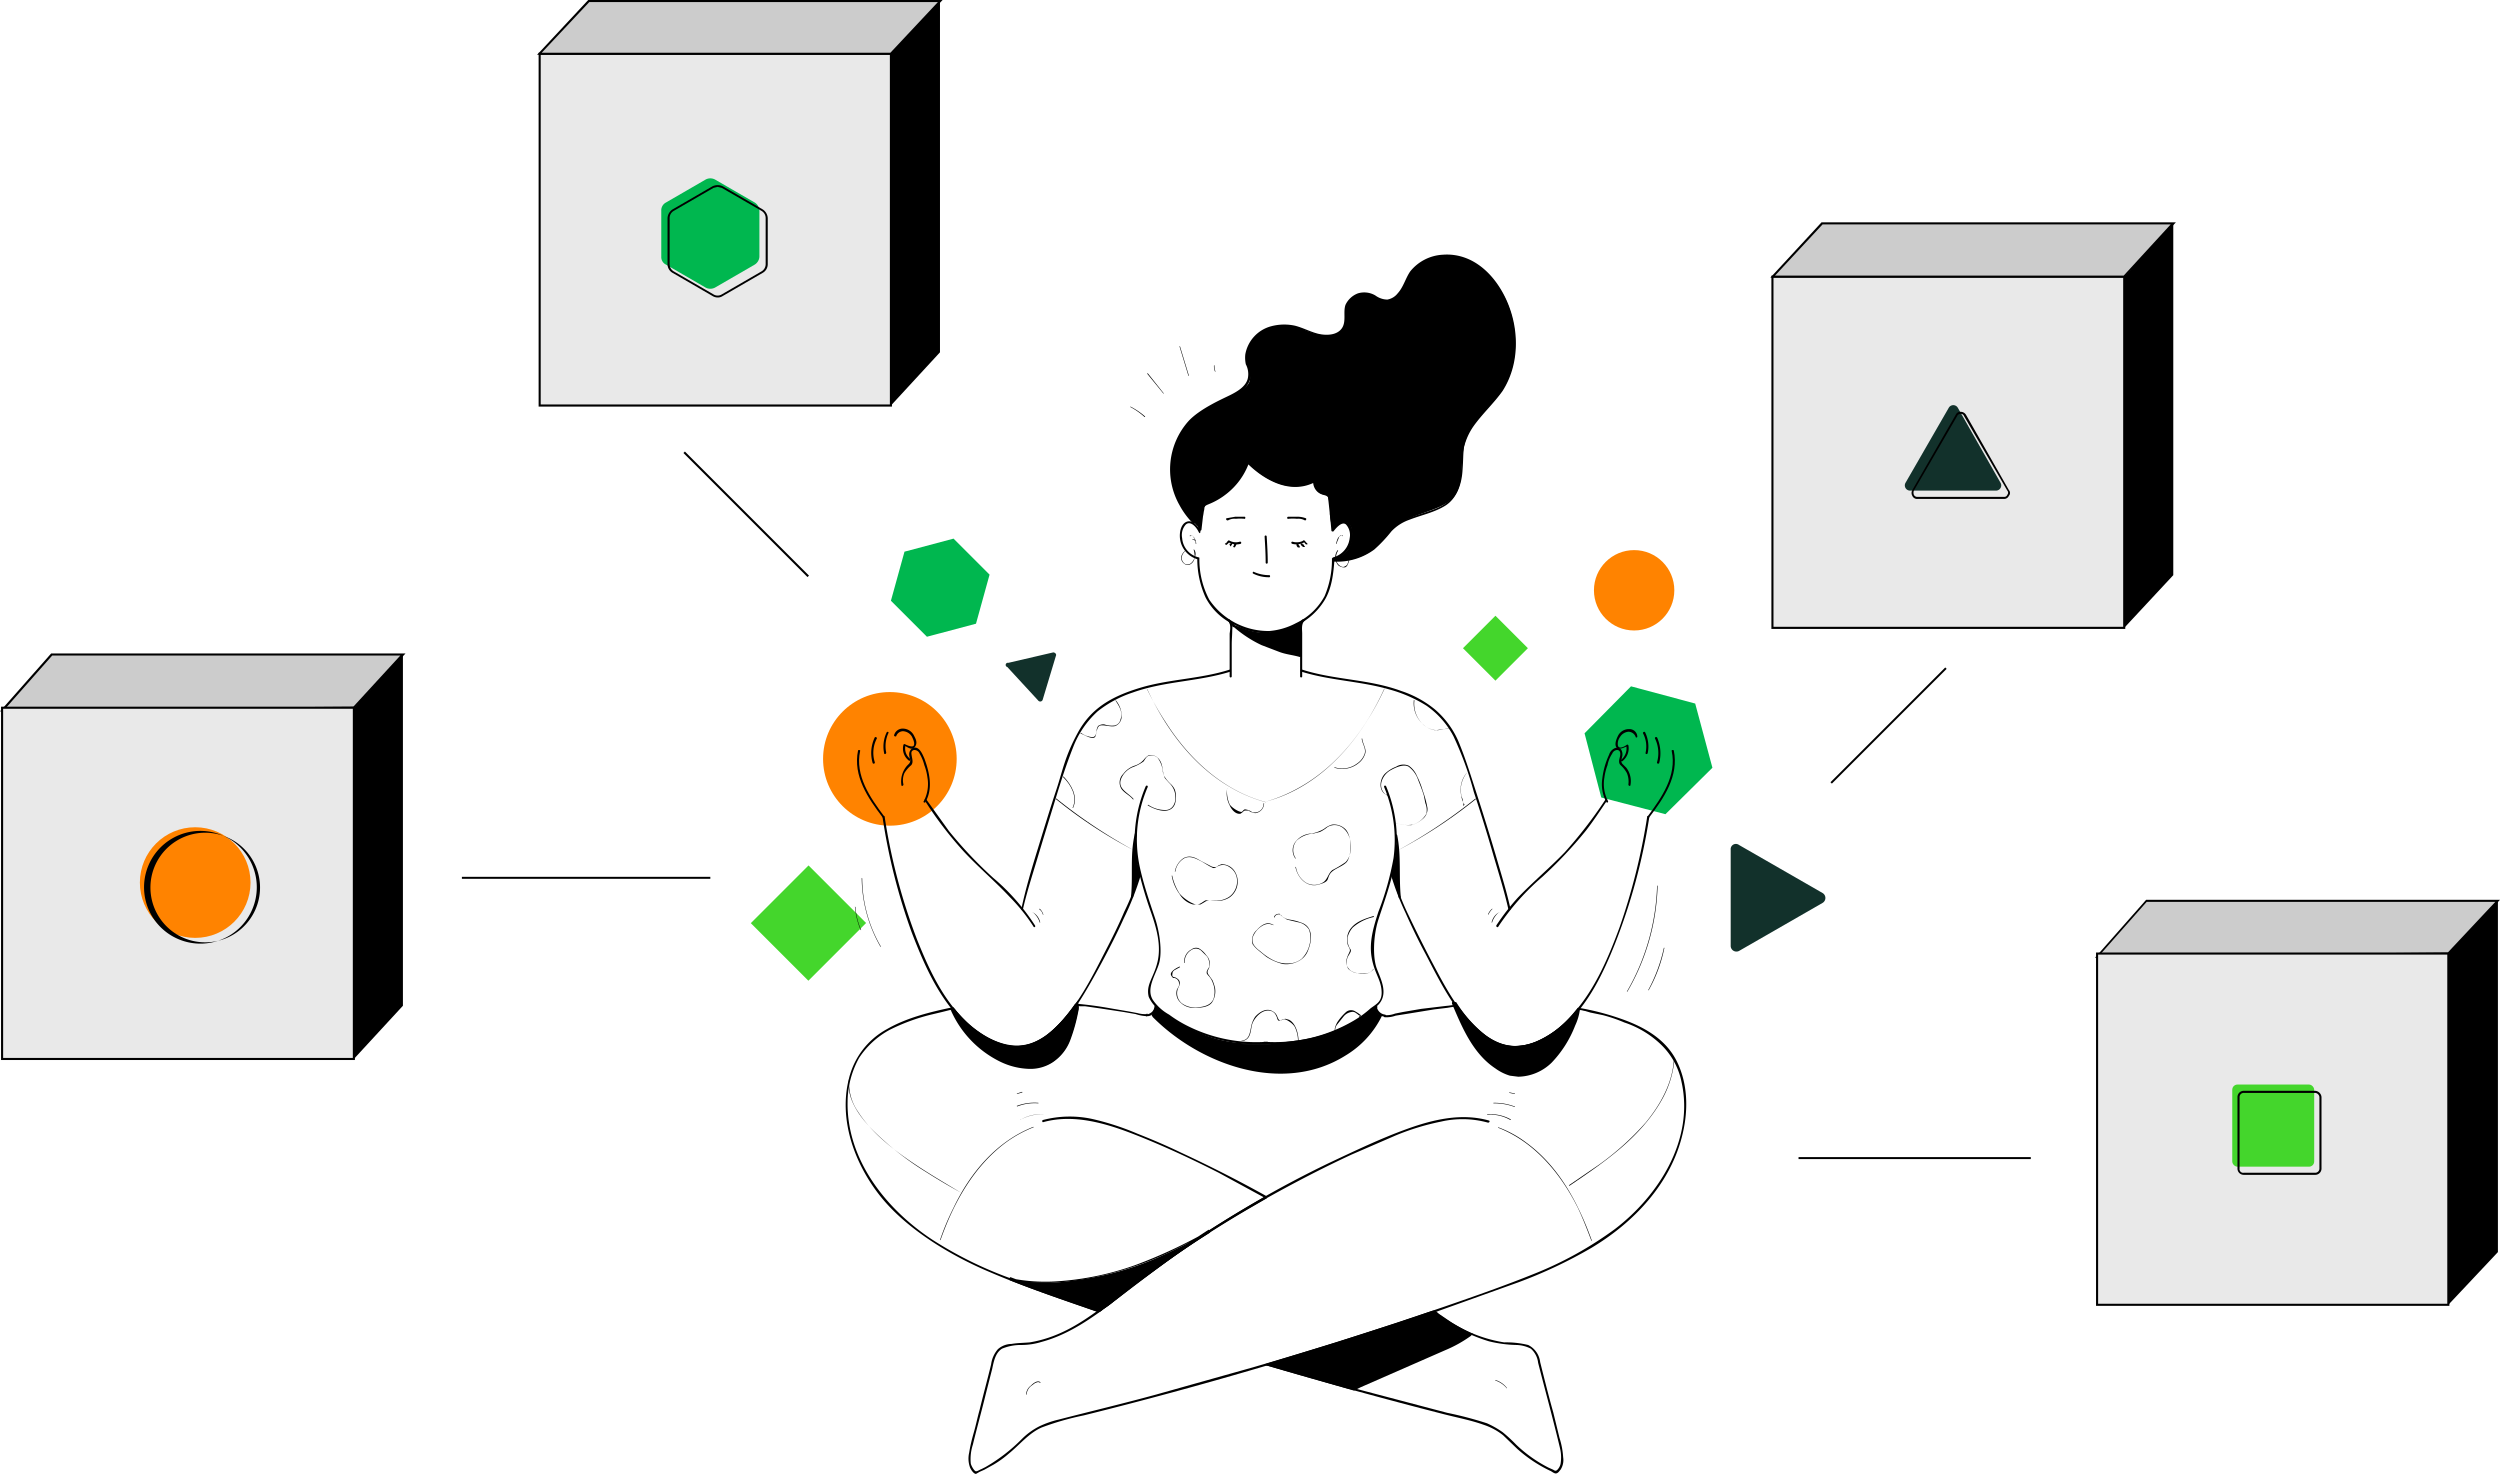 <svg xmlns="http://www.w3.org/2000/svg" viewBox="0 0 479 282.4"><defs><style>.b4b2a855-0a19-41af-9b54-77b268af24fc{fill:#44d62c;}.a274f2ea-89e2-4911-a96c-2d11d8658cc4{fill:#ff8300;}.fabc7b85-cb7a-4fb5-9ef2-b75fa73fbbb9{fill:#12312b;}.a43e9ae6-70cf-44d6-bb28-70e53477c11d{fill:#00b74f;}.b18aec9d-71a4-43bc-81dc-136079c2c663{fill:#e9e9e9;}.f787c7aa-1366-4466-9ea3-c97fa0625699{fill:#ccc;}</style></defs><g id="a16d68c8-aa86-42dc-8d7a-ca2d80240a40" data-name="Layer 2"><g id="bad2f5fb-2ccb-4a43-81b5-623655c011db" data-name="Layer 1"><rect class="b4b2a855-0a19-41af-9b54-77b268af24fc" x="147.1" y="169" width="15.6" height="15.64" transform="translate(170.4 -57.7) rotate(45)"></rect><circle class="a274f2ea-89e2-4911-a96c-2d11d8658cc4" cx="170.5" cy="145.4" r="12.8"></circle><path class="fabc7b85-cb7a-4fb5-9ef2-b75fa73fbbb9" d="M193,127.8l5.9,6.4a.5.5,0,0,0,.9-.2l2.5-8.3c.2-.4-.2-.7-.5-.7l-8.6,2A.4.4,0,0,0,193,127.8Z"></path><polygon class="a43e9ae6-70cf-44d6-bb28-70e53477c11d" points="319.1 156 328.1 147.1 324.8 134.8 312.5 131.5 303.6 140.5 306.8 152.8 319.1 156"></polygon><rect class="b4b2a855-0a19-41af-9b54-77b268af24fc" x="282.1" y="119.9" width="8.8" height="8.79" transform="translate(577 9.5) rotate(135)"></rect><circle class="a274f2ea-89e2-4911-a96c-2d11d8658cc4" cx="313.1" cy="113.1" r="7.7"></circle><path class="fabc7b85-cb7a-4fb5-9ef2-b75fa73fbbb9" d="M349.2,173l-16,9.2a1.1,1.1,0,0,1-1.6-.9V162.8a1,1,0,0,1,1.6-.9l16,9.2A1.1,1.1,0,0,1,349.2,173Z"></path><polygon class="a43e9ae6-70cf-44d6-bb28-70e53477c11d" points="177.6 122 170.7 115.1 173.3 105.7 182.7 103.2 189.6 110.1 187 119.5 177.6 122"></polygon><path d="M228.1,102.7a.3.3,0,0,1,.4,0l.3.4a2.3,2.3,0,0,1,.3,1.1h.1a2.5,2.5,0,0,0-.4-1.2l-.4-.4H228c-.1.1,0,.2.1.1Z"></path><path d="M228.5,103.4h.2a.2.2,0,0,1,.2.2c.1.1.2,0,.1-.1s-.1-.2-.3-.2h-.2c-.1.1,0,.1,0,.1Z"></path><path d="M257.3,102.6h-.5l-.4.4a4.2,4.2,0,0,0-.4,1.2h.1a4.9,4.9,0,0,1,.4-1.1.5.5,0,0,1,.3-.4.3.3,0,0,1,.4,0c0,.1.1,0,.1-.1Z"></path><path d="M256.8,103.3h-.3l-.3.2h.1c.1-.1.1-.2.2-.2h.3Z"></path><path d="M242.3,102.8c.1,1.7.2,3.3.2,5a.2.2,0,1,0,.4,0c0-1.7-.1-3.3-.2-5a.2.2,0,1,0-.4,0Z"></path><path d="M240.1,109.9a6.7,6.7,0,0,0,3.1.7c.2,0,.2-.4,0-.4a7.2,7.2,0,0,1-2.9-.6c-.2-.2-.4.2-.2.3Z"></path><path d="M230.7,91.3c-.4,3.5-.9,6.9-1.1,10.4l.3-.2c-.4-.7-1.3-1.8-2.3-1.6s-1.4,1.3-1.5,2.1a4.7,4.7,0,0,0,3.5,5.2l-.2-.2a17.8,17.8,0,0,0,1.6,7.5,11.7,11.7,0,0,0,5.7,5.3,13.1,13.1,0,0,0,5,1.5,13.3,13.3,0,0,0,5.6-1,12.6,12.6,0,0,0,6.3-5c1.6-2.4,1.9-5.5,2.1-8.3l-.2.2A4.7,4.7,0,0,0,259,102c-.1-.8-.5-2-1.5-2.1s-1.9.9-2.4,1.6l.4.2c-.2-3.5-.7-6.9-1.1-10.4,0-.2-.4-.2-.4,0,.4,3.5.8,6.9,1.1,10.4,0,.1.3.2.4.1s1.5-2.1,2.4-1.3a3,3,0,0,1,.7,2.6,4.3,4.3,0,0,1-3.2,3.7l-.2.2a17.8,17.8,0,0,1-1.4,7.2,12,12,0,0,1-5.5,5.2,13.1,13.1,0,0,1-5.1,1.5,13.7,13.7,0,0,1-11.5-6,16.5,16.5,0,0,1-1.9-7.9c0-.1,0-.2-.1-.2a4.1,4.1,0,0,1-3.2-3.7,3,3,0,0,1,.7-2.6c.9-.8,2,.5,2.4,1.3s.4,0,.4-.1c.2-3.5.7-6.9,1.1-10.4,0-.2-.4-.2-.4,0Z"></path><path d="M235.3,99.7a2.5,2.5,0,0,1,1.5-.3,8.5,8.5,0,0,1,1.6,0c.2.1.3-.3.1-.4h-1.8l-1.7.3c-.2.1,0,.5.3.4Z"></path><path d="M235.4,103.9a3,3,0,0,0,2.3.3.2.2,0,0,0-.2-.4,2.5,2.5,0,0,1-1.9-.2c-.3-.2-.5.2-.2.3Z"></path><path d="M235,104.4a3.4,3.4,0,0,0,.6-.6h0a.1.1,0,0,0-.1-.1h-.3l-.3.4h-.2c0,.1,0,.1.1.2a.1.1,0,0,0,.1.1Z"></path><path d="M235.7,104.7a1,1,0,0,0,.4-.5h0v-.2h-.2l-.2.2h-.2a.1.1,0,0,0,.1.1Z"></path><path d="M236.5,104.9c.2-.1.3-.4.4-.6v-.2h-.4a.4.4,0,0,1-.1.3h0v.2h-.1v.2Z"></path><path d="M250.2,99.3a4.7,4.7,0,0,0-1.7-.3h-1.7c-.3.1-.2.5.1.4a8.6,8.6,0,0,1,1.6,0,2.5,2.5,0,0,1,1.5.3c.2.1.4-.3.2-.4Z"></path><path d="M249.7,103.6a2.7,2.7,0,0,1-2,.2c-.3-.1-.4.3-.1.4a3.1,3.1,0,0,0,2.3-.3c.2-.1,0-.5-.2-.3Z"></path><path d="M250.4,104h-.1l-.3-.4h-.3c-.1,0-.1.1,0,.1l.5.6h.3a.4.4,0,0,0-.1-.3Z"></path><path d="M249.8,104.4a.1.1,0,0,0-.1-.1h-.1c0-.1-.1-.1-.1-.2h-.3v.2h0a1.2,1.2,0,0,0,.5.5h.3c0-.1,0-.2-.1-.2Z"></path><path d="M249,104.7a.1.1,0,0,0-.1-.1h.1l-.2-.2h0v-.3h-.4v.2a.7.7,0,0,0,.3.6h.3c.1,0,.1-.2,0-.2Z"></path><path d="M230,101.5l.5-4c.1-.2.1-.4.2-.6l.8-.5a12.5,12.5,0,0,0,7.6-7.8,14.7,14.7,0,0,0,5.8,4,8.7,8.7,0,0,0,6.9-.3,2.4,2.4,0,0,0,2,2.5h.6a.9.9,0,0,1,.3.7c.5,1.8.1,3.9.8,5.7-.1-.6.8-.9,1.1-1.4a1.4,1.4,0,0,0,.2-.6,26.9,26.9,0,0,0,.6-6.9,11.5,11.5,0,0,0-2.3-6.3,17.5,17.5,0,0,0-5.5-3.8,10.2,10.2,0,0,0-4.8-1.3,7.9,7.9,0,0,0-4.7,2.6,3.8,3.8,0,0,0-3.7-.8,7,7,0,0,0-3.3,2,22.4,22.4,0,0,0-4.8,8.5,12.1,12.1,0,0,0-.5,1.8,10.8,10.8,0,0,0,.3,1.9l.6,2.1a3.6,3.6,0,0,0,.4,1.1c.2.4.7.7.8,1.2"></path><path d="M230.2,101.5l.3-2.6c.1-.4.1-.7.2-1.1s0-.7.3-.9.4-.2.6-.3a13.5,13.5,0,0,0,3.3-1.9,13.3,13.3,0,0,0,4.4-6h-.4c3.3,3.3,8.3,6.1,13,3.7l-.3-.2a2.6,2.6,0,0,0,.7,1.9,2.4,2.4,0,0,0,.9.6c.5.2,1.1.2,1.3.7a8,8,0,0,1,.3,3.1,12.8,12.8,0,0,0,.5,2.7c.1.2.5.2.4,0s.6-.7.9-1a1.6,1.6,0,0,0,.4-1.2,23.8,23.8,0,0,0,.6-3.7,15.1,15.1,0,0,0-.9-7,10.2,10.2,0,0,0-4-4.7l-3.1-1.6a11.8,11.8,0,0,0-3.3-1.2c-2.5-.5-4.6.8-6.4,2.5h.3c-2.8-2.5-6.4.1-8.3,2.4a19.8,19.8,0,0,0-2.7,4.7,18.6,18.6,0,0,0-1,2.5,6.5,6.5,0,0,0-.5,2.7,34,34,0,0,0,.7,3.4,3.1,3.1,0,0,0,.5,1.2c.2.4.7.6.8,1.1s.4.2.4-.1a1.8,1.8,0,0,0-.6-.9,3.1,3.1,0,0,1-.6-1.3,19.8,19.8,0,0,1-.8-3.5,8.1,8.1,0,0,1,.8-3.4c.4-1,.8-2,1.3-3a19.8,19.8,0,0,1,3.7-4.9c1.7-1.4,4.2-2.2,6-.6h.3c1.6-1.6,3.7-2.8,6-2.4a11.8,11.8,0,0,1,3.3,1.2l2.7,1.4a10,10,0,0,1,4.2,4.9,16,16,0,0,1,.8,6.5,29,29,0,0,1-.6,4.1c-.2.8-1.3,1-1.3,1.9h.4c-.7-1.8-.3-3.8-.8-5.7s-.5-.8-1.2-.9a2.4,2.4,0,0,1-1.7-2.3c0-.2-.2-.2-.3-.2-4.5,2.4-9.3-.4-12.5-3.6-.1-.1-.3-.1-.3.1a12.4,12.4,0,0,1-5.1,6.4,9.5,9.5,0,0,1-1.7,1,3.5,3.5,0,0,0-1.6.8,6.5,6.5,0,0,0-.4,2l-.3,2.6c-.1.3.3.4.4.1Z"></path><path d="M228.9,100.2a14.9,14.9,0,0,1-4.4-10.5,12.9,12.9,0,0,1,4.8-10.2c2.4-1.8,5.3-2.7,7.7-4.2s2.6-2,2.5-3.6a8,8,0,0,0-.5-2.1c-.6-2.4,1-5.1,3.2-6.3a9.2,9.2,0,0,1,7.3-.3,16.9,16.9,0,0,0,4.2,1.3c1.5.2,3.2-.3,3.8-1.6s.2-2.5.5-3.8a3.5,3.5,0,0,1,4.5-2.5c1.1.3,2,1.1,3,1.2a3.5,3.5,0,0,0,3-1.8c.7-1,1.1-2.2,1.7-3.2,2.1-3.3,6.6-4.3,10.2-3.1s6.3,4.3,8,7.7c2.6,5.5,2.7,12.5-.6,17.6-2.3,3.4-6,6-7.1,9.9s0,7.4-2,10.3-8.2,3.2-11.6,6.1c-.9.8-1.6,1.9-2.5,2.8a10.9,10.9,0,0,1-9,3.5c1.6-1,3-1.8,3.3-3.6.8-4.3-1.7-4.1-2.6-3.4.3-3.1-.7-7.1-2.9-9.3a19.4,19.4,0,0,0-8.2-4.5c-2.3-.7-5-1.2-7.2-.1s-2.9,2.4-4.1,3.9-3,4.1-3.1,6.5"></path><path d="M229,100c-4.3-4.4-5.8-11.2-2.6-16.7a10.2,10.2,0,0,1,2.8-3.4,20.2,20.2,0,0,1,4-2.4,32.3,32.3,0,0,0,4.1-2.2,4.6,4.6,0,0,0,2.3-2.8c.4-1.4-.6-2.7-.5-4.1a5.9,5.9,0,0,1,1.8-3.9c2.3-2.3,6.1-2.2,9-1.2s5.3,2.3,7.3.2.8-2.3.9-3.6a3.3,3.3,0,0,1,2.3-3.3,3.1,3.1,0,0,1,1.9-.1,18.6,18.6,0,0,1,2,1,3.1,3.1,0,0,0,3.2-.3c1.2-.9,1.7-2.3,2.4-3.6a6.9,6.9,0,0,1,2.6-3,9,9,0,0,1,7.5-1,13.5,13.5,0,0,1,6.8,5.2,19.6,19.6,0,0,1,2.4,16.8,23.9,23.9,0,0,1-5,7.2c-1.7,2-3.4,4.1-3.9,6.8s0,5.9-1.3,8.5-3.6,3.3-6,4.1-4.6,1.4-6.3,3-1.9,2.4-3.1,3.4a9.8,9.8,0,0,1-3.7,2.1,15.4,15.4,0,0,1-4.3.5v.3a7.9,7.9,0,0,0,3.1-2.6,5.6,5.6,0,0,0,.3-3.8,1.8,1.8,0,0,0-2.9-.9l.3.2a13.3,13.3,0,0,0-1.3-7.1,12.3,12.3,0,0,0-5.6-5.2,20.2,20.2,0,0,0-7.9-2.4,8,8,0,0,0-3.8.6,8.1,8.1,0,0,0-3.1,2.7c-1.9,2.2-4.1,4.9-4.2,7.9a.2.2,0,1,0,.4,0c.1-2.7,2-5,3.6-7a10.3,10.3,0,0,1,2.7-2.8,7.2,7.2,0,0,1,3.8-1,18.4,18.4,0,0,1,7.7,2.1,12.8,12.8,0,0,1,5.7,4.6,13.4,13.4,0,0,1,1.6,7.6c0,.1.1.2.3.2a1.4,1.4,0,0,1,2.4.8,6,6,0,0,1-.5,3.5,7.1,7.1,0,0,1-2.8,2.3c-.1.1-.1.4.1.4a12,12,0,0,0,7.8-2.3,27.3,27.3,0,0,0,3.3-3.5,8.7,8.7,0,0,1,3.4-2.2c2.3-.9,4.8-1.4,6.9-2.7s3.1-3.9,3.3-6.5.1-3.1.3-4.7a12,12,0,0,1,1.8-4c1.7-2.4,3.9-4.4,5.6-6.8,3.2-5,3.2-11.5,1-16.8s-6.6-9.7-12.4-9.3a8.6,8.6,0,0,0-6.3,3.2c-.9,1.3-1.3,3-2.4,4.2a3.2,3.2,0,0,1-2,1.2,4,4,0,0,1-2.3-.8,4.2,4.2,0,0,0-3.3-.4,4.3,4.3,0,0,0-2.4,2.2c-.5,1.4.2,3.2-.7,4.5s-2.8,1.4-4.3,1.1-3.1-1.2-4.7-1.6a9.7,9.7,0,0,0-4.5.1,6.8,6.8,0,0,0-5,5.4,5.9,5.9,0,0,0,.1,1.9,4,4,0,0,1,.4,2.6c-.3,1.6-2,2.6-3.4,3.3s-5.8,2.6-8,5a13.9,13.9,0,0,0-1.7,16.1,15.2,15.2,0,0,0,2.6,3.5.2.2,0,1,0,.3-.3Z"></path><path d="M235.3,119c.6.6.4,1.7.3,2.4v8.2a.2.2,0,1,0,.4,0v-6.1c0-1,.1-1.9.1-2.9a2.5,2.5,0,0,0-.5-1.9c-.2-.1-.5.2-.3.3Z"></path><path d="M235.6,128.3c-5.6,1.8-11.6,1.8-17.2,3.5s-9.4,4-11.9,8.6-2.9,7.3-4.1,10.9-2.5,7.9-3.7,11.8-2.2,7.3-3,11c-.1.3.3.4.3.1.7-3.1,1.7-6.2,2.6-9.2s2.4-7.9,3.6-11.8,2.1-6.7,3.4-10a18.1,18.1,0,0,1,4.7-6.9,21.7,21.7,0,0,1,6.7-3.6c6.1-2.2,12.6-2.1,18.7-4,.3-.1.1-.5-.1-.4Z"></path><path d="M169.1,156.6a113.7,113.7,0,0,0,5.6,22.1c2.2,5.7,4.7,11.5,8.9,16.1a19,19,0,0,0,7.5,5.3,9.5,9.5,0,0,0,9.2-1.1,24,24,0,0,0,6.3-6.8c1.6-2.5,3-5,4.4-7.6s3-5.7,4.3-8.6a54.2,54.2,0,0,0,3.3-8.4c.1-.3-.3-.4-.4-.1a44.8,44.8,0,0,1-2.8,7.2c-1.1,2.6-2.4,5.2-3.7,7.7-2.6,5.1-5.3,10.5-9.5,14.5-2.5,2.4-5.5,4-9,3.4a16.8,16.8,0,0,1-8.4-4.9c-4.3-4.2-6.9-9.9-9.1-15.4a113.1,113.1,0,0,1-6.2-23.5c-.1-.3-.5-.2-.4.1Z"></path><path d="M177.2,153.4a70.7,70.7,0,0,0,7.5,9.8c2.8,3,6,5.7,8.8,8.7a34.5,34.5,0,0,1,4.5,5.6c.1.3.5.1.3-.2a40.9,40.9,0,0,0-8-9.1,80.2,80.2,0,0,1-8.5-9l-4.3-6c-.1-.2-.5,0-.3.2Z"></path><path d="M177.3,153.7c1.5-2.6.8-5.7-.2-8.4-.4-.9-1-2.4-2.2-2a1.4,1.4,0,0,0-.7,1.3,2.9,2.9,0,0,0,.2.9,1.1,1.1,0,0,1-.2.8l-.4.4a4.6,4.6,0,0,0-1.1,3.7c0,.3.4.2.4-.1a3.4,3.4,0,0,1,.2-2.2,6.1,6.1,0,0,1,1.3-1.5c.4-.5.2-1.1.1-1.7s-.2-1,.4-1.2a1.1,1.1,0,0,1,1.1.7,8.5,8.5,0,0,1,.9,2.2,10.5,10.5,0,0,1,.6,2.4,7.1,7.1,0,0,1-.7,4.5c-.2.2.2.4.3.2Z"></path><path d="M169.4,156.4c-2.7-3.6-5.6-7.8-4.6-12.5.1-.2-.3-.3-.4-.1-1,4.9,1.9,9.1,4.7,12.8.1.2.5,0,.3-.2Z"></path><path d="M167.6,146a5.9,5.9,0,0,1,.4-4.5c.1-.2-.3-.4-.4-.2a6.9,6.9,0,0,0-.4,4.9.2.2,0,0,0,.4-.2Z"></path><path d="M169.8,144.2a6,6,0,0,1,.4-3.7c.2-.2-.2-.4-.3-.2a6.2,6.2,0,0,0-.5,4c0,.3.4.2.4-.1Z"></path><path d="M171.7,141.1a1.4,1.4,0,0,1,1.3-1,2.1,2.1,0,0,1,1.7,1c.2.4.6,1.2.4,1.7s-1.3,0-1.7-.2a.2.2,0,0,0-.3.1,2.9,2.9,0,0,0,1,3,.2.2,0,1,0,.3-.3,2.5,2.5,0,0,1-.9-2.6h-.3c.6.3,1.5,1.1,2.1.3s.1-1.6-.2-2.2a2.4,2.4,0,0,0-2.1-1.3,1.7,1.7,0,0,0-1.7,1.3c0,.2.4.3.4.1Z"></path><path d="M219.5,150.7a26.3,26.3,0,0,0-1.9,13.6,77,77,0,0,0,3,10.7c1,2.9,1.9,6.1,1.2,9.2s-2.3,4.4-1.7,6.8a6.5,6.5,0,0,0,2.4,2.8,22.7,22.7,0,0,0,3.2,2.2,29.5,29.5,0,0,0,17.1,4,.2.2,0,1,0,0-.4,29.3,29.3,0,0,1-15.4-3.1,23.9,23.9,0,0,1-3.4-2.1,9.2,9.2,0,0,1-3.1-2.8c-1.4-2.2.6-4.9,1.2-7.1s.1-5.9-.8-8.6-2.3-6.7-3-10.2a25.3,25.3,0,0,1,1.6-14.9c.1-.3-.3-.4-.4-.1Z"></path><path d="M217.6,160c-.8,3.4-.4,8.4-.7,11.8a18.7,18.7,0,0,1,1.3-4c0-.2.1-.3.1-.5a1.4,1.4,0,0,0-.2-.6,15.4,15.4,0,0,1-.6-4.8"></path><path d="M217.4,159.9c-.9,3.9-.3,8-.7,11.9a.2.2,0,0,0,.4.1,20.2,20.2,0,0,1,.9-3.3,6.1,6.1,0,0,0,.5-1.2,2.9,2.9,0,0,0-.3-1,13.5,13.5,0,0,1-.5-4.5.2.2,0,1,0-.4,0,14.6,14.6,0,0,0,.4,4.2,4.5,4.5,0,0,1,.3,1.1,2.3,2.3,0,0,1-.4,1.4,21.2,21.2,0,0,0-.9,3.1h.4c.4-3.9-.2-7.9.7-11.7,0-.3-.4-.4-.4-.2Z"></path><path d="M197.9,174.8a4.1,4.1,0,0,1,1.3,1.9c0,.1.1.1.1,0a3,3,0,0,0-1.4-1.9c0-.1-.1,0,0,0Z"></path><path d="M199.1,174.2a1.7,1.7,0,0,1,.7,1c.1.1.2,0,.1,0a2.6,2.6,0,0,0-.7-1.1Z"></path><path d="M202.3,153.1a89.3,89.3,0,0,0,15.1,9.9h0a100.4,100.4,0,0,1-15-10c-.1,0-.2.1-.1.1Z"></path><path d="M219.8,132c3.5,7.6,8.8,14.8,16.2,19a28,28,0,0,0,6.5,2.7h.1c-8.3-2.2-14.8-8.3-19.3-15.4a54.5,54.5,0,0,1-3.5-6.2Z"></path><path d="M249.5,118.7a2.5,2.5,0,0,0-.5,1.9,28.1,28.1,0,0,0,.1,2.9v6.1a.2.2,0,1,0,.4,0v-8.2c0-.7-.2-1.8.4-2.4s-.1-.4-.3-.3Z"></path><path d="M249.4,128.7c5.4,1.7,11.3,1.8,16.8,3.4a26.4,26.4,0,0,1,7.1,3.1,16.5,16.5,0,0,1,5.2,5.9,65,65,0,0,1,3.9,10.7c1.3,3.9,2.5,7.8,3.6,11.6s2.2,7.2,3,10.8c.1.3.5.2.4-.1-.7-3.2-1.7-6.4-2.6-9.5s-2.4-8-3.7-12-2.2-7-3.6-10.4a16.8,16.8,0,0,0-4.6-6.3,20,20,0,0,0-6.4-3.5c-6.2-2.3-12.8-2.1-19-4.1-.3-.1-.4.3-.1.4Z"></path><path d="M315.6,156.5a119.6,119.6,0,0,1-5.3,21.2c-2.1,5.7-4.6,11.6-8.6,16.2a19.2,19.2,0,0,1-7.5,5.7,11,11,0,0,1-4.8.8,9.3,9.3,0,0,1-4.8-2c-4.8-3.6-7.7-9.3-10.4-14.4q-2.2-4.2-4.2-8.4a46.7,46.7,0,0,1-3.1-8.1c-.1-.3-.5-.2-.4.1a49.9,49.9,0,0,0,2.8,7.3c1.2,2.7,2.5,5.4,3.9,8,2.7,5.2,5.5,10.9,9.9,14.8,2.4,2.2,5.3,3.5,8.5,3s6.1-2.3,8.4-4.4c4.5-4.2,7.2-9.9,9.4-15.4a113.5,113.5,0,0,0,6.6-24.3c0-.3-.3-.4-.4-.1Z"></path><path d="M307.6,153.2a84.9,84.9,0,0,1-7.8,10.1c-2.9,3-6,5.6-8.9,8.6a43.4,43.4,0,0,0-4.2,5.4c-.1.3.3.5.4.2a46.3,46.3,0,0,1,8.3-9.4,80.7,80.7,0,0,0,8.5-9c1.4-1.8,2.7-3.8,4-5.7.2-.2-.2-.4-.3-.2Z"></path><path d="M308.1,153.5a7.1,7.1,0,0,1-.7-4.5,10.5,10.5,0,0,1,.6-2.4,6,6,0,0,1,.9-2.2,1.1,1.1,0,0,1,.9-.7c.7,0,.7.7.6,1.2s-.4,1.2.1,1.7a5.7,5.7,0,0,1,1.2,1.5,4.2,4.2,0,0,1,.3,2.2c0,.3.4.4.4.1a4.2,4.2,0,0,0-.8-3.3l-.7-.7c-.4-.4-.2-.9-.1-1.4a1.8,1.8,0,0,0-.2-1.4,1.1,1.1,0,0,0-1.3-.2,2,2,0,0,0-1,1.2,15.1,15.1,0,0,0-1.3,4.6,7.1,7.1,0,0,0,.8,4.5c.1.2.4,0,.3-.2Z"></path><path d="M316,156.6c2.8-3.7,5.7-7.9,4.7-12.8-.1-.2-.5-.1-.4.1,1,4.7-1.9,8.9-4.6,12.5-.2.2.2.4.3.2Z"></path><path d="M317.9,146.2a7.5,7.5,0,0,0-.4-4.9c-.2-.2-.5,0-.4.2a6.4,6.4,0,0,1,.4,4.5.2.2,0,0,0,.4.2Z"></path><path d="M315.7,144.3a6.2,6.2,0,0,0-.5-4c-.1-.2-.5,0-.4.2a5.4,5.4,0,0,1,.5,3.7c-.1.3.3.4.4.1Z"></path><path d="M313.7,141a1.5,1.5,0,0,0-1.6-1.3A2.3,2.3,0,0,0,310,141c-.3.6-.7,1.6-.3,2.2s1.6,0,2.2-.3h-.3a2.8,2.8,0,0,1-.9,2.6c-.3.2,0,.5.2.3a3.1,3.1,0,0,0,1.1-3c-.1-.1-.2-.2-.3-.1s-1.4,1-1.7.2a2.2,2.2,0,0,1,.4-1.7,2.1,2.1,0,0,1,1.6-1,1.5,1.5,0,0,1,1.4,1c0,.2.4.1.3-.1Z"></path><path d="M265.2,150.8a26.3,26.3,0,0,1,1.8,13.6,54.6,54.6,0,0,1-2.9,10.3c-.9,2.8-1.8,5.7-1.3,8.7s1.7,4.1,1.9,6.3-.9,2.6-2.1,3.5a19.9,19.9,0,0,1-3.3,2.4,29.9,29.9,0,0,1-17.1,4c-.2,0-.2.4,0,.4a29.6,29.6,0,0,0,15.5-3.1,23.3,23.3,0,0,0,3.4-2,17.9,17.9,0,0,0,3.1-2.5c1.8-2.1.4-4.7-.4-6.8s-.7-6.3.3-9.4,2.4-6.9,3.1-10.5a26.6,26.6,0,0,0-1.6-15c-.1-.3-.5-.2-.4.1Z"></path><path d="M267.5,160c.8,3.4.3,8.4.7,11.8a18.7,18.7,0,0,0-1.3-4c0-.2-.1-.3-.1-.5s.1-.4.1-.6a15.5,15.5,0,0,0,.7-4.8"></path><path d="M267.3,160.1c.8,3.8.3,7.8.7,11.7h.4a17.1,17.1,0,0,0-.9-3c-.1-.4-.4-.8-.5-1.3a6.5,6.5,0,0,1,.4-1.3,19.3,19.3,0,0,0,.4-4.2.2.2,0,1,0-.4,0,13.6,13.6,0,0,1-.6,4.5,3,3,0,0,0-.2,1,5.6,5.6,0,0,0,.4,1.2,20.7,20.7,0,0,1,1,3.3c0,.2.4.1.4-.1-.4-3.9.1-8-.7-11.9a.2.2,0,0,0-.4.2Z"></path><path d="M287.2,174.8a3,3,0,0,0-1.4,1.9c0,.1.1.1.1,0a4.1,4.1,0,0,1,1.3-1.9c.1,0,0-.1,0,0Z"></path><path d="M285.9,174.1a2.8,2.8,0,0,0-.8,1.1s.1.1.1,0a3.6,3.6,0,0,1,.7-1c.1,0,0-.1,0-.1Z"></path><path d="M282.7,153a100.4,100.4,0,0,1-15,10c-.1,0,0,.1,0,0a93.5,93.5,0,0,0,15.1-9.9Z"></path><path d="M265.2,132c-3.4,7.5-8.7,14.6-16.1,18.8a29.8,29.8,0,0,1-6.6,2.8h0c8.3-2.2,14.8-8.2,19.3-15.3a49.4,49.4,0,0,0,3.5-6.4Z"></path><path d="M235.7,119.2a25.1,25.1,0,0,0,4.1,3.2,20.2,20.2,0,0,0,3,1.4,22.1,22.1,0,0,0,4.1,1.4l2.3.5c-.1-2.1.1-4.3-.1-6.4a5.1,5.1,0,0,1-1.6.9,13.6,13.6,0,0,1-6.9,1.1,13.9,13.9,0,0,1-3.3-1l-1-.4"></path><path d="M235.6,119.4a22.9,22.9,0,0,0,6.1,4.2l3.4,1.3c1.3.5,2.7.6,4,1l.3-.2c-.1-2.1.1-4.3-.1-6.4,0-.2-.2-.2-.4-.1a7.7,7.7,0,0,1-2.6,1.2,13.7,13.7,0,0,1-3.5.8c-2.3.2-4.3-.7-6.4-1.5a.2.2,0,0,0-.2.4c2.3.9,4.5,1.8,7,1.5a23.7,23.7,0,0,0,3.6-.9,7.7,7.7,0,0,0,2.4-1.2l-.3-.2c.2,2.1,0,4.3.1,6.4l.2-.2c-1.2-.4-2.5-.5-3.7-.9l-3.6-1.4a20.6,20.6,0,0,1-6-4.1.2.2,0,1,0-.3.3Z"></path><path d="M180.2,237.6c2.5-7.1,6.3-14,12.4-18.6a23.9,23.9,0,0,1,5.4-3c.1,0,0-.1,0-.1-7.1,2.8-12.1,8.8-15.3,15.5a47.8,47.8,0,0,0-2.6,6.2Z"></path><path d="M195.6,214.5a7.9,7.9,0,0,1,4.5-1h0a8.7,8.7,0,0,0-4.5,1c-.1,0,0,.1,0,.1Z"></path><path d="M194.9,212a9.1,9.1,0,0,1,4-.6c.1,0,.1-.1,0-.1a9.5,9.5,0,0,0-4.1.6Z"></path><path d="M194.9,209.6l1-.3a.1.1,0,0,0-.1-.1l-.9.3c-.1,0-.1.1,0,.1Z"></path><path d="M305,237.7c-2.6-7.2-6.3-14.2-12.6-18.8a21,21,0,0,0-5.3-2.9c-.1-.1-.1,0,0,.1,6.9,2.7,11.9,8.7,15.2,15.3,1,2.1,1.8,4.2,2.6,6.3,0,.1.1,0,.1,0Z"></path><path d="M289.5,214.5a7.9,7.9,0,0,0-4.5-1c-.1,0-.1.1,0,.1a7.5,7.5,0,0,1,4.4,1Z"></path><path d="M290.2,212a10.9,10.9,0,0,0-4-.7c-.1,0-.1.1,0,.1a10.9,10.9,0,0,1,4,.7c.1,0,.1-.1,0-.1Z"></path><path d="M290.2,209.5l-1-.2s-.1.1,0,.1l1,.2c.1,0,.1-.1,0-.1Z"></path><path d="M219.8,194.7a1.4,1.4,0,0,0,1.2-.6,1.6,1.6,0,0,0,.6-1.3c.1-.1-.1-.2-.2-.2a.2.2,0,0,0-.2.2,1.6,1.6,0,0,1-.5,1.1,2.3,2.3,0,0,1-1,.5l-.2.2c.1.1.2.2.3.1Z"></path><path d="M295.1,261a4.2,4.2,0,0,0-2.3-3.3,17.5,17.5,0,0,0-4.6-.5,26.4,26.4,0,0,1-10.2-3.9l-2.2-1.5c-.3-.2-.7-.7-1-.7s-.8.2-1.1.3l-5.9,2L256,257.2l-13.4,4.1a.1.1,0,1,0,0,.3c11.2,3.3,22.5,6.4,33.8,9.3,2.7.7,5.4,1.2,7.9,2.1a12,12,0,0,1,3.7,2l2.7,2.6a26.6,26.6,0,0,0,6.3,4.2c.3.1.8.6,1.2.5s.6-.5.8-.7a3.4,3.4,0,0,0,.5-2.4,15.1,15.1,0,0,0-.7-3.7l-1.2-4.9c-.9-3.2-1.7-6.4-2.5-9.6a.2.2,0,0,0-.4.1c1.4,5.5,2.9,10.9,4.2,16.4a7.5,7.5,0,0,1,.1,3,2.4,2.4,0,0,1-.6,1.1c-.3.3-.5.2-.8,0l-.9-.4a26,26,0,0,1-6.2-4.4,29.6,29.6,0,0,0-2.6-2.4,17.8,17.8,0,0,0-3-1.7,71,71,0,0,0-7.6-2L261,266.4c-6.1-1.6-12.2-3.4-18.3-5.1v.3c7.6-2.2,15.2-4.5,22.7-7l5.9-2,2.5-.8c.6-.2.8-.3,1.3,0l1.3.9a31.9,31.9,0,0,0,8.9,4.3,24.1,24.1,0,0,0,5.3.7,6.4,6.4,0,0,1,2.7.7,4.2,4.2,0,0,1,1.4,2.7C294.8,261.4,295.2,261.3,295.1,261Z"></path><path d="M219.7,194.3a5.5,5.5,0,0,1-1.8-.2l-1.6-.3-3.5-.6c-2.2-.4-4.4-.7-6.7-.9H206c-2.1,3-4.9,6.4-8.5,7.6s-7.3-.3-10.2-2.4a21.8,21.8,0,0,1-4.6-4.5h-.2c-4.3.9-8.8,2-12.6,4.2a14.7,14.7,0,0,0-7.2,9.3c-2.1,7.9,1,16.4,5.9,22.6s13.3,11.4,21.2,14.7c4.2,1.8,8.6,3.4,12.9,4.9l7.2,2.5c.6.2.6.3,1.1-.1l1.6-1.1,2.8-2.2a209.8,209.8,0,0,1,24.2-16.4l3.1-1.8a.3.3,0,0,0,0-.4q-8.1-4.5-16.5-8.4c-2.7-1.3-5.5-2.5-8.3-3.6a50.8,50.8,0,0,0-8.6-2.8,20.3,20.3,0,0,0-9.5.2c-.2.1-.1.5.1.4,5.8-1.6,11.9.2,17.3,2.3s11,4.7,16.3,7.4l9,4.9v-.4c-5.4,3.1-10.7,6.3-15.8,9.8l-7.6,5.4c-2.5,1.9-4.9,3.9-7.4,5.7l-.9.7c-.4.2-.7.1-1.2-.1l-2.3-.8-4.6-1.6-8.6-3.2a74.3,74.3,0,0,1-15.5-7.6c-8.8-5.8-16.4-15.3-16.2-26.4a17.5,17.5,0,0,1,2.2-8.4,16.2,16.2,0,0,1,5.9-5.4,37.5,37.5,0,0,1,7.9-2.9l2.1-.5,1.2-.3c.4-.1.7-.2,1,.2a21.3,21.3,0,0,0,3,3,15.2,15.2,0,0,0,7.2,3.8,9.7,9.7,0,0,0,7.2-1.4,24,24,0,0,0,5.8-6.1c.3-.4.4-.4,1-.3h1l2.8.4,4.6.7,2.3.4a7.8,7.8,0,0,0,2.1.4c.3-.1.3-.5,0-.5Z"></path><path d="M199.3,264.8c-.6-.4-1.4.3-1.8.7a2.2,2.2,0,0,0-.9,1.7h.1a2.3,2.3,0,0,1,.8-1.6l.8-.6c.3-.1.6-.3.9-.1s.1,0,.1-.1Z"></path><path d="M286.5,264.5a4.8,4.8,0,0,1,2.2,1.5s.1,0,0-.1a4.4,4.4,0,0,0-2.2-1.5Z"></path><path d="M263.4,192.9a3.1,3.1,0,0,0,.6,1.3,2.2,2.2,0,0,0,1.3.6c.1,0,.2,0,.2-.1a.2.2,0,0,0-.1-.3,1.8,1.8,0,0,1-1.6-1.5c0-.1,0-.2-.2-.2a.2.2,0,0,0-.2.2Z"></path><path d="M285.3,214.7c-5.3-1.5-10.7-.2-15.7,1.6s-10,4.2-14.9,6.5a209.1,209.1,0,0,0-28.2,16.4c-4.3,2.9-8.5,6.1-12.7,9.3s-8.1,6.2-12.9,7.8a23.7,23.7,0,0,1-3.6.9c-1.1.1-2.4.1-3.5.3a4,4,0,0,0-2.6,1,5.5,5.5,0,0,0-1.3,2.9c-.7,2.9-1.5,5.8-2.2,8.7-.4,1.4-.7,2.9-1.1,4.3s-.7,2.6-.9,3.9a5,5,0,0,0,.1,2.7c.1.4.7,1.4,1.2,1.4l.7-.4.9-.4,1.8-1a19.4,19.4,0,0,0,2.9-2.1c2.1-1.7,3.8-3.9,6.3-5a52.6,52.6,0,0,1,8-2.3c11.3-2.8,22.7-5.9,33.9-9.2s22.4-6.8,33.5-10.6l15.9-5.7a89.5,89.5,0,0,0,14-6.6c8.2-4.9,15.3-12.4,17.5-21.9,1.1-4.6,1-9.7-1.2-14s-6.5-6.6-10.9-8.1a49.5,49.5,0,0,0-7.8-2h-.2c-2.8,3.6-7,7.2-11.8,7.3s-8.7-4.2-11.3-7.9H279l-6.7.8-3.5.6-1.5.3a4.6,4.6,0,0,1-2,.3c-.2,0-.2.4,0,.4a5.1,5.1,0,0,0,2.1-.3l2.5-.4,4.9-.8,2.5-.3,1.2-.2h.4c.2,0,.4.4.5.6a35.6,35.6,0,0,0,2.6,3.1,11.7,11.7,0,0,0,6.9,4.1,11.9,11.9,0,0,0,7.3-1.6,19.9,19.9,0,0,0,3.3-2.4,11.4,11.4,0,0,0,1.6-1.5l.6-.7a6.5,6.5,0,0,1,.8-.9c.3-.2.9.1,1.2.1l1,.3,2.4.5a28.3,28.3,0,0,1,4.1,1.4,18.6,18.6,0,0,1,6.9,4.1,13.7,13.7,0,0,1,4.1,7.4c2.4,11-4.4,21.7-12.8,28.1a69.4,69.4,0,0,1-15.3,8.5c-5.7,2.3-11.4,4.3-17.2,6.3Q258.6,256.6,240,262l-18.5,5.2c-6.2,1.7-12.5,3.2-18.7,4.8a18.2,18.2,0,0,0-3.7,1.3,13.3,13.3,0,0,0-3.3,2.4,32.8,32.8,0,0,1-7,5.4l-.8.4c-.3.1-.7.4-1,.4s-.9-1-1-1.5a8.9,8.9,0,0,1,.4-3.6c.8-3.3,1.7-6.5,2.5-9.8l1.2-4.7c.3-1.4.6-3.1,1.9-3.9a9.4,9.4,0,0,1,3.7-.7,13.2,13.2,0,0,0,3.9-.6c5.2-1.4,9.7-4.6,13.9-7.8s9.4-7.2,14.2-10.5,10.1-6.5,15.3-9.4,10.6-5.7,16-8.2l8.3-3.6a47,47,0,0,1,8.8-2.7,18.3,18.3,0,0,1,9,.2c.3,0,.4-.3.2-.4Z"></path><path d="M200.6,198.6c-4.4,3.3-9,2.2-13.2-.7a22.2,22.2,0,0,1-4.7-4.5l-.3.2a19.7,19.7,0,0,0,9.3,9.6c3.1,1.5,7,2.1,9.9.3a8.8,8.8,0,0,0,3.4-4.4,32.1,32.1,0,0,0,1.5-5.3,2.5,2.5,0,0,0-.1-1.7A26,26,0,0,1,200.6,198.6Z"></path><path d="M197.3,204.8a13.6,13.6,0,0,1-5.7-1.4,19.9,19.9,0,0,1-9.4-9.8h-.1l.7-.3h.1a19.1,19.1,0,0,0,4.6,4.4c4.8,3.4,9.1,3.6,13,.7h0a31,31,0,0,0,5.8-6.4l.2-.3v.3a2.7,2.7,0,0,1,.1,1.8,33.2,33.2,0,0,1-1.5,5.4,8.8,8.8,0,0,1-3.5,4.4A7.8,7.8,0,0,1,197.3,204.8Zm-14.6-11.1a19.1,19.1,0,0,0,9.1,9.3c3.6,1.8,7.2,1.9,9.7.3a9.4,9.4,0,0,0,3.3-4.2,33.2,33.2,0,0,0,1.5-5.4c0-.4.1-.8.1-1.2a24.9,24.9,0,0,1-5.7,6.2h0c-4,3-8.5,2.8-13.5-.7A20.1,20.1,0,0,1,182.7,193.7Z"></path><path d="M297.7,197.9c-4.2,2.9-8.8,4-13.2.7a29.7,29.7,0,0,1-5.8-6.4h-.3c1.9,4.6,4,9.5,8.2,12.4a11.3,11.3,0,0,0,2.7,1.3,8.4,8.4,0,0,0,7.7-2.5,20.3,20.3,0,0,0,4.4-7,9.8,9.8,0,0,0,.9-2.9A19.2,19.2,0,0,1,297.7,197.9Z"></path><path d="M290.9,206.3l-1.6-.2a9.2,9.2,0,0,1-2.8-1.4c-4.4-2.9-6.5-8.2-8.3-12.4V192h.8a24.5,24.5,0,0,0,5.7,6.4c3.9,2.9,8.1,2.7,13-.7v0a22.9,22.9,0,0,0,4.6-4.3l.4-.6v.7a10.4,10.4,0,0,1-.9,3,21.4,21.4,0,0,1-4.5,7.1A9.4,9.4,0,0,1,290.9,206.3Zm-12.1-13.6c1.7,4.1,3.9,8.9,7.9,11.7a8.4,8.4,0,0,0,2.7,1.3,8.1,8.1,0,0,0,7.4-2.4,21.3,21.3,0,0,0,4.4-7,9.6,9.6,0,0,0,.7-2,20.2,20.2,0,0,1-4.1,3.7c-4.9,3.5-9.5,3.7-13.4.7A27.4,27.4,0,0,1,278.8,192.7Z"></path><path d="M281.9,255.6a52.7,52.7,0,0,1-7.2-4.3c-10.6,3.6-21.3,7-32,10.2l16.7,4.7,1.2-.6,16.2-7.1a21.5,21.5,0,0,0,4.9-2.8Z"></path><path d="M259.4,266.4h-.1l-16.7-4.8h-.7l.7-.2c11-3.3,21.8-6.7,32-10.2h.2a45.2,45.2,0,0,0,7.2,4.3h.3l-.3.2c0,.1-.1.1-.1.2a24.6,24.6,0,0,1-5,2.8l-16.2,7.1-1.2.6Zm-16-4.9,16,4.5,1.1-.5,16.2-7.2a17.5,17.5,0,0,0,4.8-2.7,43.8,43.8,0,0,1-6.8-4.1C264.6,254.9,254.1,258.3,243.4,261.5Z"></path><path d="M193.6,245.1l5.8,2.2,11.1,3.9c1.9-1.3,3.8-2.8,5.6-4.2a190.1,190.1,0,0,1,15.6-11c-3.3,1.8-6.6,3.5-10,5a57.2,57.2,0,0,1-15.7,4.3,34.4,34.4,0,0,1-12.4-.2Z"></path><path d="M193.5,245.3c5.5,2.2,11.1,4.1,16.6,6,.2.1.3.2.5.1a2.4,2.4,0,0,0,.8-.6,13.3,13.3,0,0,0,1.9-1.4l3.4-2.7,7-5.1q3.9-2.8,8.1-5.4c.2-.2,0-.5-.2-.4a95,95,0,0,1-14.1,6.6,54.9,54.9,0,0,1-15,3.1,33.4,33.4,0,0,1-8.9-.6h-.2c-.1.2.1.5.3.3l1.5.3,1.9.3h4.1a49.1,49.1,0,0,0,7.7-.9,64,64,0,0,0,14.8-4.8c2.8-1.3,5.4-2.7,8.1-4.1l-.2-.4c-4.8,3.1-9.4,6.3-13.9,9.7l-6.8,5.2c-.4.3-.5.3-1,.1l-1-.3-2-.7-4.2-1.5-9.1-3.4C193.4,244.8,193.3,245.2,193.5,245.3Z"></path><path d="M220.9,194.7a38.3,38.3,0,0,0,13.4,8.7A30.1,30.1,0,0,0,250,205a21.1,21.1,0,0,0,13.3-8.2,17.1,17.1,0,0,0,1.3-2.3,1.2,1.2,0,0,1-.9-1.6,28.9,28.9,0,0,1-15,6.7,65.5,65.5,0,0,1-8.9.5,27.6,27.6,0,0,1-5.7-.6,19.6,19.6,0,0,1-5.7-2.1,33.8,33.8,0,0,1-7-4.3,7.8,7.8,0,0,1-.5,1.4"></path><path d="M220.8,194.8c9.2,9.3,25,14.9,36.9,7.5a18.2,18.2,0,0,0,7.1-7.7c0-.1,0-.3-.1-.3a.9.9,0,0,1-.8-1.3c.1-.2-.2-.3-.3-.2a29.2,29.2,0,0,1-15.4,6.6,47.9,47.9,0,0,1-9.3.5,23.9,23.9,0,0,1-8.8-1.9,32,32,0,0,1-8.5-5.1c-.1,0-.3-.1-.3.1l-.6,1.4c-.1.3.2.5.4.2s.3-.9.5-1.4h-.3a29.3,29.3,0,0,0,16.1,7h4.9l5-.3a34.3,34.3,0,0,0,8.4-2,29.8,29.8,0,0,0,8.2-4.9l-.4-.2a1.4,1.4,0,0,0,1,1.8v-.3c-2.4,5.7-8.6,9.3-14.4,10.4s-14.1-.4-20.2-3.7a37.7,37.7,0,0,1-8.7-6.6.2.2,0,0,0-.3.3Z"></path><path d="M207,140.5l1.5.7c.4.1.8.3,1.2.1s.3-1.5.8-2.1,2.2.2,3.2-.1a2,2,0,0,0,1.2-1.7,4.6,4.6,0,0,0-1.1-3.2h-.1c.7,1,1.5,2.3,1,3.6a1.5,1.5,0,0,1-1.1,1.2,4.4,4.4,0,0,1-2-.2,1.7,1.7,0,0,0-1.2.3,1.9,1.9,0,0,0-.3,1c-.1.7-.3,1.3-1.1,1.1a4.1,4.1,0,0,1-1.9-.8Z"></path><path d="M217.2,153.1c-1.1-1.3-3.3-2-2.3-4.1a4.1,4.1,0,0,1,2.1-2,8.4,8.4,0,0,0,2.1-1.1c.3-.4.5-.9,1-1.1a1.8,1.8,0,0,1,1.7.4,5.2,5.2,0,0,1,1,2.7,5.6,5.6,0,0,0,.4,1.2l.8.9a3.7,3.7,0,0,1,1.2,2.6c.1,1.2-.5,2.6-1.9,2.6a5.8,5.8,0,0,1-3.3-1,.1.1,0,0,0-.1.1c1.5.9,4.3,1.9,5.2-.2a4.5,4.5,0,0,0,0-2.8,3.6,3.6,0,0,0-.7-1,7.5,7.5,0,0,1-1.4-1.7c-.3-1.1-.2-2.2-.9-3.1a2,2,0,0,0-2-.8,3.4,3.4,0,0,0-.9.8,3.8,3.8,0,0,1-1.8,1.2,4.5,4.5,0,0,0-2.2,1.6,2.3,2.3,0,0,0-.3,2.9c.6.8,1.6,1.2,2.2,2Z"></path><path d="M203.7,148.9c1.5,1.5,2.8,3.7,1.8,5.9h.1c1-2.2-.3-4.4-1.8-6-.1,0-.2,0-.1.1Z"></path><path d="M225.2,167a3.5,3.5,0,0,1,1.8-2.6c1.2-.5,2.3.2,3.3.7l1.5.9c.3.1.6.4.9.3s.7-.4,1.1-.5a2,2,0,0,1,1.7.3c2.2,1.3,1.9,4.5-.1,5.8a4.7,4.7,0,0,1-3.3.6H231c-.6.3-.9.7-1.6.8s-2.6-1.1-3.4-2.1a10.2,10.2,0,0,1-1.4-3.4c0-.1-.1,0-.1,0a8.5,8.5,0,0,0,1.5,3.5,4.3,4.3,0,0,0,2.6,2H230l.7-.4a2,2,0,0,1,1.3-.4,4.7,4.7,0,0,0,3.5-.5,3.7,3.7,0,0,0,.9-5.3,2.9,2.9,0,0,0-2.4-1.1l-.5.2c-.2.1-.3.3-.5.3a1.4,1.4,0,0,1-.9-.1l-2.1-1.1c-1-.6-2-1.1-3.2-.5a3.9,3.9,0,0,0-1.7,2.6Z"></path><path d="M235.1,151.2a4.9,4.9,0,0,0,.5,3.1c.3.7,1.1,1.8,2.1,1.6l.4-.3c.2-.2.3-.3.5-.3h.6a2.9,2.9,0,0,0,1.3.5,1.9,1.9,0,0,0,1.7-1.9h-.1a1.7,1.7,0,0,1-2.2,1.7,2.6,2.6,0,0,0-1.2-.5c-.3-.1-.4.1-.7.4s-2-.7-2.4-1.4a6.3,6.3,0,0,1-.5-3c.1-.1,0-.1,0,0Z"></path><path d="M248.3,164.5a2.8,2.8,0,0,1,.2-3.5,5.4,5.4,0,0,1,3.2-1.3l1.2-.3a6.7,6.7,0,0,0,1.4-.9,2.6,2.6,0,0,1,3.3.4c1.5,1.4,1.7,4.8.2,6.3a20.7,20.7,0,0,1-2.5,1.5c-.8.6-.9,1.7-1.7,2.3a3.2,3.2,0,0,1-3.4.1,4.3,4.3,0,0,1-1.9-3h-.1c.4,2.1,2.2,4,4.4,3.4s1.6-1,2.2-2,2.1-1.3,3.1-2.2,1.3-4.7,0-6.3a3.1,3.1,0,0,0-2.7-1,4.4,4.4,0,0,0-1.5.8,7,7,0,0,1-2.4.9,4.1,4.1,0,0,0-3.1,1.6,2.7,2.7,0,0,0,0,3.2Z"></path><path d="M255.7,147.1a4.9,4.9,0,0,0,4.5-.8,3.7,3.7,0,0,0,1.4-2c.2-.9-.5-1.8-.6-2.8h-.1c.1,1,.8,1.8.6,2.8a3.7,3.7,0,0,1-1.5,2,4.7,4.7,0,0,1-4.3.7s-.1.1,0,.1Z"></path><path d="M265.6,152.3a2.3,2.3,0,0,1-.9-2.5,3.7,3.7,0,0,1,1.7-2.2c.9-.5,2.5-1.3,3.5-.7a5.2,5.2,0,0,1,1.8,2.5c.4,1,.8,2,1.1,3l.3,1.5a3.5,3.5,0,0,1,.2,2,4.6,4.6,0,0,1-2.6,2.1,6.9,6.9,0,0,1-3.5-.4h-.1a9.5,9.5,0,0,0,3.3.5,5.3,5.3,0,0,0,2.2-1.2,2.4,2.4,0,0,0,.9-2.1,20.2,20.2,0,0,0-.9-3.3,16.2,16.2,0,0,0-1.1-2.8,4.5,4.5,0,0,0-1.6-2,2.6,2.6,0,0,0-2.4.2,6.4,6.4,0,0,0-2.2,1.4c-1,1.1-1.2,3.2.3,4s.1-.1,0-.1Z"></path><path d="M270.9,134.1a5.4,5.4,0,0,0,1.9,4.8,4.1,4.1,0,0,0,2.1,1c1.1.1,2-.4,3.1-.3h0a26.6,26.6,0,0,0-2.8.3,4.1,4.1,0,0,1-2.3-.9,5.4,5.4,0,0,1-1.9-4.8Z"></path><path d="M281.1,148a5.6,5.6,0,0,0-1.2,2.9,8.1,8.1,0,0,0,.1,1.6l.3.8v.4a.1.1,0,0,1,.1.1v.4h-.1c0,.1.1.2.2.1s.1-.2,0-.3a5.1,5.1,0,0,1-.6-2,5,5,0,0,1,1.1-3.9Z"></path><path d="M243.5,177c-1-.4-2.1.5-2.7,1.2a2.6,2.6,0,0,0-.8,2.7,5.5,5.5,0,0,0,1,1.1l1.6,1.3a10.1,10.1,0,0,0,3.2,1.4,4.9,4.9,0,0,0,2.9-.5,3.8,3.8,0,0,0,2-2.3c.7-1.8.9-4.3-1.3-5.1s-2.4-.4-3.4-1-.6-.8-1.1-.7a.9.9,0,0,0-.8.6.1.1,0,0,0,.1.1.8.8,0,0,1,.9-.6c.3,0,.5.3.7.5l.8.5,2.1.5a3.1,3.1,0,0,1,2.1,1.4,4.8,4.8,0,0,1,.1,2.9,5.6,5.6,0,0,1-1.5,2.7,4.1,4.1,0,0,1-2.6.9c-2.1.1-3.9-1.1-5.4-2.4a4.6,4.6,0,0,1-1.2-1.2,2,2,0,0,1,.1-2c.5-1,2-2.3,3.2-1.9s.1-.1,0-.1Z"></path><path d="M227,184.5a2.6,2.6,0,0,1,1.3-2.5,1.5,1.5,0,0,1,1.9.2l1.1,1.1a3,3,0,0,1,.4,1.9c-.1.3-.5.7-.5,1.1s.2.4.3.6a3.8,3.8,0,0,1,.9,1.5,4.4,4.4,0,0,1,.1,3c-.5,1.2-1.8,1.5-3,1.6a4.3,4.3,0,0,1-3.1-.8,2.5,2.5,0,0,1-.7-2.8c.3-.6.6-1.3,0-1.8s-.8-.3-1-.5,0-.8,0-.9l.3-.3,1.1-.6a.1.1,0,0,0-.1-.1c-.5.2-2,1-1.6,1.7s.5.4.7.5a1.1,1.1,0,0,1,.8,1c.1.5-.2.8-.4,1.2a2.4,2.4,0,0,0,.5,2.3,3.6,3.6,0,0,0,2.9,1.2c1.1,0,2.6-.1,3.3-1a3.9,3.9,0,0,0,.6-2.8,8.8,8.8,0,0,0-.5-1.5l-.5-.7-.2-.3a.8.8,0,0,1-.1-1,2.3,2.3,0,0,0-.4-2.8,4.4,4.4,0,0,0-1.4-1.3,1.4,1.4,0,0,0-1.4.2,2.6,2.6,0,0,0-1.4,2.6Z"></path><path d="M238.3,199.4c1.4-.4,1.3-2,1.6-3.1s1.9-3.1,3.6-2.6a1.5,1.5,0,0,1,1,.9c.2.3.2.7.4.9s.8-.1,1.1-.2,1.7.7,2.1,1.5a6.3,6.3,0,0,1,.6,2.7h.1c0-1.4-.5-3.4-1.8-4.1l-.7-.2a2.4,2.4,0,0,0-.9.3c-.5.1-.6-.7-.8-1a1.6,1.6,0,0,0-.7-.7c-1.2-.8-2.6.1-3.4,1a5,5,0,0,0-.8,2c-.2.9-.3,2.2-1.4,2.5s0,.1,0,.1Z"></path><path d="M263.2,175.5c-1.6.5-3.3,1-4.4,2.4a3.4,3.4,0,0,0-.7,1.9,4.1,4.1,0,0,0,.1,1.1c.1.5.6.9.4,1.4s-.4.8-.5,1.2a2.1,2.1,0,0,0,.9,2.6,5.3,5.3,0,0,0,2.5.5,2.6,2.6,0,0,0,1.7-.9h-.1c-.6.9-1.6.9-2.6.8a3.1,3.1,0,0,1-2.2-.9,2.6,2.6,0,0,1,.2-2.7c.2-.4.5-.7.2-1.1a3.4,3.4,0,0,1-.5-2.2,4.4,4.4,0,0,1,1-1.9,8.9,8.9,0,0,1,4-2c.1-.1,0-.1,0-.1Z"></path><path d="M256,198.1a1.7,1.7,0,0,1,.2-1.8l1.2-1.5a2.4,2.4,0,0,1,1.5-.9,1,1,0,0,1,.9.2l.3.2.2.2h.1q.2,0,0,.3h0a.2.2,0,0,0,.2-.4l-.4-.3-.5-.3a1.5,1.5,0,0,0-1.9.2,10,10,0,0,0-1.6,1.9c-.3.6-.7,1.4-.3,2Z"></path><path d="M162.8,206.1c-1,4,1.8,7.8,4.5,10.5a56.2,56.2,0,0,0,10.2,8q3.3,2.1,6.6,3.9h0c-3.5-2.1-7.1-4.2-10.5-6.6s-6.9-5.3-9.2-8.9a9.5,9.5,0,0,1-1.6-6.9c.1-.1,0-.1,0,0Z"></path><path d="M300.7,227.2c6.8-4.6,14-9.5,18-17a19,19,0,0,0,2.1-7h-.1c-.3,4.4-2.6,8.5-5.4,11.9a53.2,53.2,0,0,1-9,8.1l-5.7,3.9Z"></path><path d="M227,105.6a1.9,1.9,0,0,0-.7,1.2,1.4,1.4,0,0,0,.6,1.2,1,1,0,0,0,1.2.1,1.7,1.7,0,0,0,.8-1.3,1.4,1.4,0,0,0-.1-1.5c-.1,0-.2.1-.1.1s.2.9.2,1.3a2.1,2.1,0,0,1-.7,1.2,1,1,0,0,1-1.2.1,1.5,1.5,0,0,1-.6-1.1,1.9,1.9,0,0,1,.7-1.3Z"></path><path d="M256.3,105.4a2.3,2.3,0,0,0,.1,2.9,1.7,1.7,0,0,0,1.3.4.8.8,0,0,0,.5-.5,4.1,4.1,0,0,0,.3-.8,1.1,1.1,0,0,0-.5-1.3h-.1a1,1,0,0,1,.5,1.1,2.4,2.4,0,0,1-.2.8.8.8,0,0,1-.5.5c-.4.3-.9,0-1.2-.3a1.6,1.6,0,0,1-.5-1.1,2.3,2.3,0,0,1,.4-1.6Z"></path><path d="M216.6,78a13.1,13.1,0,0,1,2.7,1.9c.1,0,.1,0,.1-.1a13.8,13.8,0,0,0-2.8-1.9s-.1.1,0,.1Z"></path><path d="M219.8,71.6l3.1,3.8h.1l-3.1-3.9Z"></path><path d="M226,66.4l1.7,5.6h.1l-1.7-5.6c0-.1-.1-.1-.1,0Z"></path><path d="M232.9,71.2a2.5,2.5,0,0,1-.2-1.2h-.1a2.5,2.5,0,0,0,.2,1.2Z"></path><path d="M165.1,168.2a27,27,0,0,0,3.6,13.2h.1a26.3,26.3,0,0,1-3.6-13.1Z"></path><path d="M163.8,173.7a14.8,14.8,0,0,0,1.1,4.5h.1a13.6,13.6,0,0,1-1.1-4.4Z"></path><path d="M311.8,190a42.6,42.6,0,0,0,5.8-20.3h-.1a42.9,42.9,0,0,1-5.8,20.3Z"></path><path d="M315.9,189.7a28.1,28.1,0,0,0,3-8.1h-.1a30.5,30.5,0,0,1-3,8.1s0,.1.1,0Z"></path><polygon points="180.1 67.5 170.7 77.7 170.7 10.3 180.1 0.2 180.1 67.5"></polygon><rect class="b18aec9d-71a4-43bc-81dc-136079c2c663" x="339.6" y="53" width="67.3" height="67.32"></rect><path d="M407.2,120.5H339.4V52.8h67.8Zm-67.4-.4h67V53.2h-67Z"></path><polygon points="416.4 110.2 407 120.3 407 53 416.4 42.8 416.4 110.2"></polygon><rect class="b18aec9d-71a4-43bc-81dc-136079c2c663" x="103.4" y="10.3" width="67.3" height="67.32"></rect><path d="M170.9,77.9H103.2V10.1h67.7Zm-67.3-.4h66.9v-67H103.6Z"></path><polygon class="f787c7aa-1366-4466-9ea3-c97fa0625699" points="103.4 10.3 112.8 0.2 180.1 0.2 170.7 10.3 103.4 10.3"></polygon><path d="M170.8,10.5H102.9L112.7,0h67.9Zm-67-.4h66.8L179.7.4H112.9Z"></path><polygon class="f787c7aa-1366-4466-9ea3-c97fa0625699" points="339.6 53 349.1 42.8 416.4 42.8 407 53 339.6 53"></polygon><path d="M407,53.2H339.2L349,42.6h67.9Zm-66.9-.4h66.8l9-9.8H349.2Z"></path><polygon points="77.2 192.7 67.8 202.9 67.8 135.6 77.2 125.4 77.2 192.7"></polygon><polygon class="f787c7aa-1366-4466-9ea3-c97fa0625699" points="9.9 125.4 77.2 125.4 67.8 135.6 0.4 136.1 9.9 125.4"></polygon><path d="M0,136.3l9.8-11.1H77.7l-9.9,10.6h0Zm10-10.7L.9,135.9l66.8-.5,9-9.8Z"></path><rect class="b18aec9d-71a4-43bc-81dc-136079c2c663" x="0.4" y="135.6" width="67.3" height="67.32"></rect><path d="M68,203.1H.2V135.4H68ZM.6,202.7h67V135.8H.6Z"></path><circle class="a274f2ea-89e2-4911-a96c-2d11d8658cc4" cx="37.4" cy="169.1" r="10.6"></circle><path d="M38.3,180.8A10.8,10.8,0,1,1,49.2,170,10.8,10.8,0,0,1,38.3,180.8Zm0-21.2a10.5,10.5,0,0,0,0,20.9,10.5,10.5,0,1,0,0-20.9Z"></path><polygon points="478.6 239.9 469.1 250 469.1 182.7 478.6 172.6 478.6 239.9"></polygon><polygon class="f787c7aa-1366-4466-9ea3-c97fa0625699" points="411.2 172.6 478.6 172.6 469.1 182.7 401.8 183.3 411.2 172.6"></polygon><path d="M401.4,183.5l9.8-11.1H479l-9.8,10.5h-.1Zm9.9-10.7-9.1,10.3,66.8-.6,9.1-9.7Z"></path><rect class="b18aec9d-71a4-43bc-81dc-136079c2c663" x="401.8" y="182.7" width="67.3" height="67.32"></rect><path d="M469.3,250.2H401.6V182.5h67.7Zm-67.3-.4h66.9V182.9H402Z"></path><path class="a43e9ae6-70cf-44d6-bb28-70e53477c11d" d="M145.5,49.2V40.4a1.9,1.9,0,0,0-.9-1.6L137,34.4a1.9,1.9,0,0,0-1.8,0l-7.6,4.4a1.7,1.7,0,0,0-.9,1.6v8.8a1.6,1.6,0,0,0,.9,1.5l7.6,4.4a1.9,1.9,0,0,0,1.8,0l7.6-4.4A1.9,1.9,0,0,0,145.5,49.2Z"></path><path d="M137.5,57a1.9,1.9,0,0,1-1-.3l-7.6-4.4a1.9,1.9,0,0,1-1-1.7V41.8a2.1,2.1,0,0,1,1-1.7l7.6-4.4a2.3,2.3,0,0,1,2,0l7.6,4.4a2.1,2.1,0,0,1,1,1.7v8.8a1.9,1.9,0,0,1-1,1.7l-7.6,4.4A1.7,1.7,0,0,1,137.5,57Zm0-21.2-.8.2-7.6,4.4a1.6,1.6,0,0,0-.8,1.4v8.8a1.6,1.6,0,0,0,.8,1.4l7.6,4.4a1.5,1.5,0,0,0,1.6,0l7.6-4.4a1.6,1.6,0,0,0,.8-1.4V41.8a1.6,1.6,0,0,0-.8-1.4L138.3,36Z"></path><path class="fabc7b85-cb7a-4fb5-9ef2-b75fa73fbbb9" d="M373.4,78.1l-8.3,14.4a1,1,0,0,0,.8,1.5h16.6a1,1,0,0,0,.8-1.5l-8.2-14.4A1,1,0,0,0,373.4,78.1Z"></path><path d="M384,95.6H367.4a1,1,0,0,1-1-.6,1.1,1.1,0,0,1,0-1.1l8.3-14.4a1,1,0,0,1,1-.6,1.2,1.2,0,0,1,1,.6l8.2,14.4a.8.8,0,0,1,0,1.1A1,1,0,0,1,384,95.6Zm-9-15.9L366.7,94a1.1,1.1,0,0,0,0,.8.7.7,0,0,0,.7.4H384a.6.6,0,0,0,.6-.4.6.6,0,0,0,0-.8l-8.3-14.3a.6.6,0,0,0-.6-.4A.7.7,0,0,0,375,79.7Z"></path><rect class="b4b2a855-0a19-41af-9b54-77b268af24fc" x="427.7" y="207.8" width="15.7" height="15.74" rx="1"></rect><path d="M443.6,225.1H429.9a1.2,1.2,0,0,1-1.2-1.2V210.2a1.2,1.2,0,0,1,1.2-1.2h13.7a1.3,1.3,0,0,1,1.2,1.2v13.7A1.2,1.2,0,0,1,443.6,225.1Zm-13.7-15.7a.8.8,0,0,0-.8.8v13.7a.7.7,0,0,0,.8.8h13.7a.8.8,0,0,0,.8-.8V210.2a.9.9,0,0,0-.8-.8Z"></path><rect x="88.5" y="168" width="47.6" height="0.38"></rect><rect x="142.8" y="81.7" width="0.4" height="33.62" transform="translate(-27.8 130) rotate(-45)"></rect><rect x="346.3" y="138.8" width="31.1" height="0.38" transform="translate(7.7 296.6) rotate(-45)"></rect><rect x="344.6" y="221.7" width="44.5" height="0.38"></rect></g></g></svg>